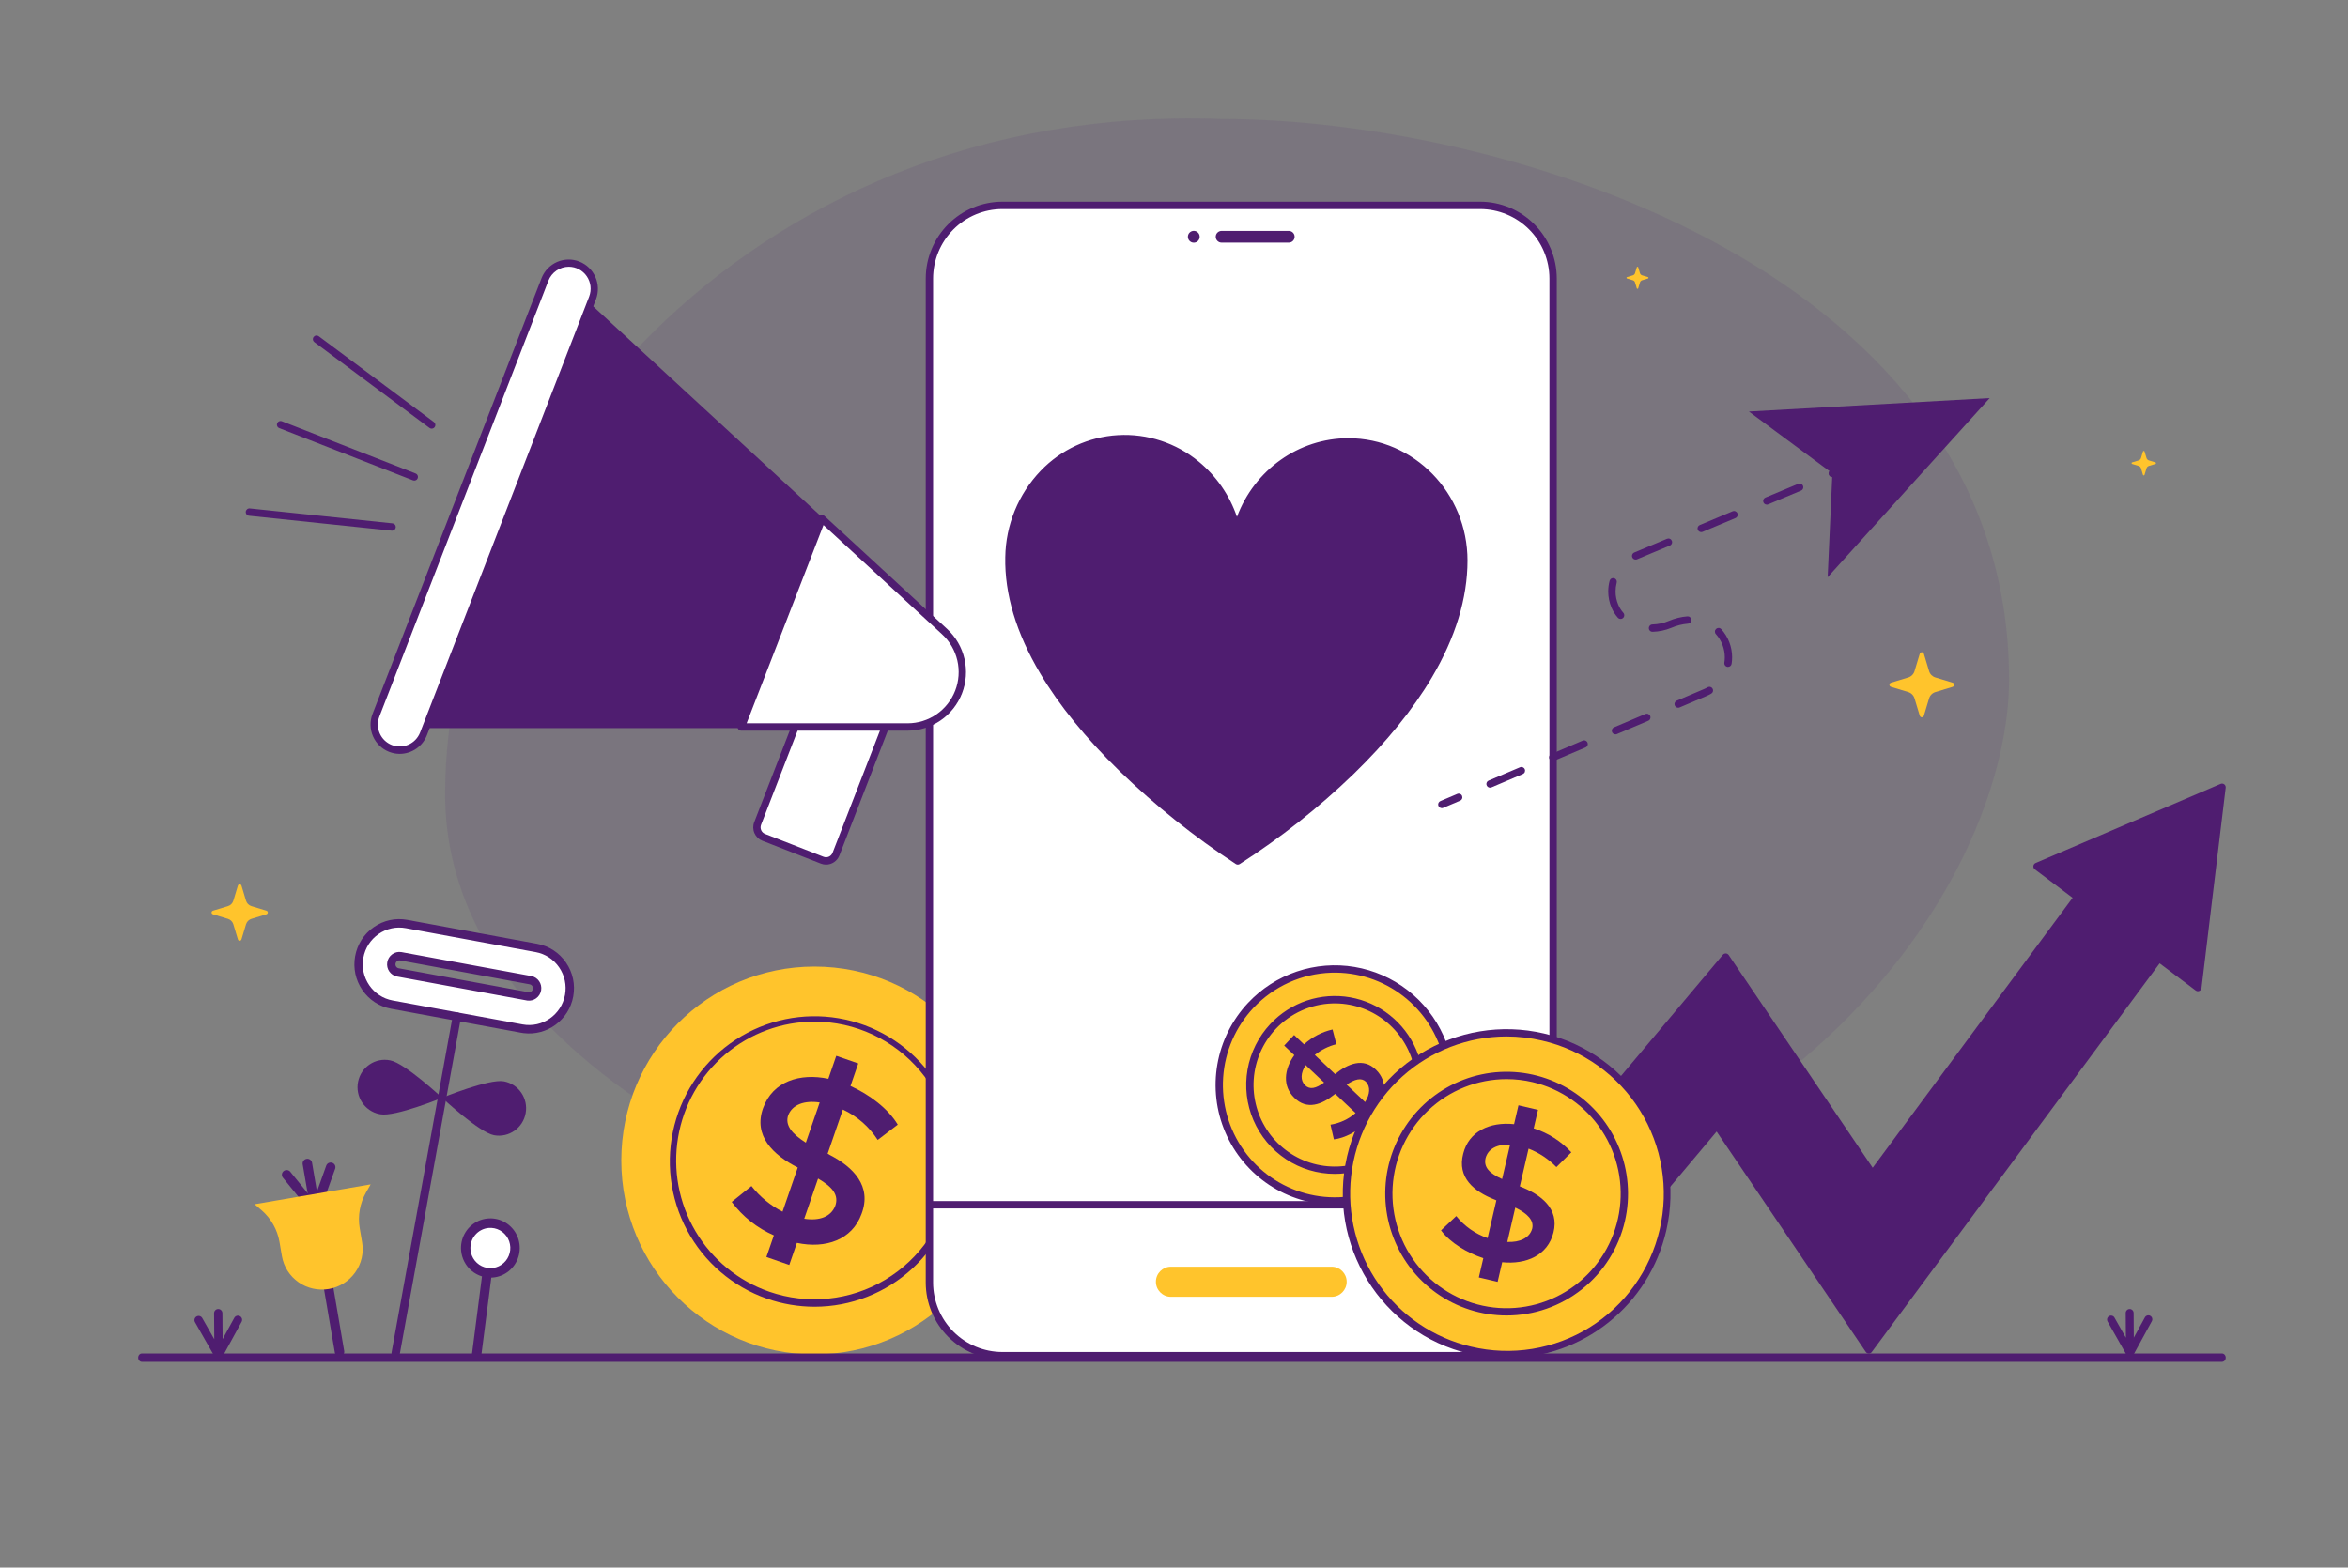 <svg width="575" height="384" viewBox="0 0 575 384" fill="none" xmlns="http://www.w3.org/2000/svg">
<rect x="0" y="0" width="575" height="384" fill="#808080" stroke="none"/>
<path opacity="0.1" d="M492 166.509C492 211.009 445.5 299.509 299 312.509C228.435 312.509 109 270.653 109 194.509C109 118.365 180.68 24.921 299 29.138C369.565 29.138 492 66.9 492 166.509Z" fill="#4F1D70"/>
<g clip-path="url(#clip0_4292_17597)">
<path d="M199.453 331.775C225.579 331.775 246.758 310.508 246.758 284.273C246.758 258.038 225.579 236.771 199.453 236.771C173.327 236.771 152.148 258.038 152.148 284.273C152.148 310.508 173.327 331.775 199.453 331.775Z" fill="#FFC42C"/>
<path d="M187.682 307.919L189.509 302.619C185.419 300.834 181.861 298.011 179.186 294.428L184.025 290.538C186.082 293.155 188.676 295.296 191.631 296.816L195.36 285.999C189.303 282.925 184.419 278.198 186.876 271.422C189.258 264.861 195.878 262.802 202.855 264.258L204.793 258.634L210.179 260.506L208.277 266.022C212.868 268.102 217.479 271.522 219.85 275.495L214.94 279.239C212.851 276.001 209.894 273.419 206.41 271.793L202.681 282.609L203.182 282.905C208.915 285.867 213.584 290.518 210.983 297.366C208.675 303.71 202.232 305.954 195.148 304.459L193.283 309.867L187.682 307.919ZM200.339 288.7L196.946 298.542C200.725 299.129 203.513 298.039 204.553 295.372C205.448 292.777 203.956 290.805 200.339 288.7ZM197.34 279.905L200.734 270.062C197.063 269.512 194.059 270.527 193.019 273.194C192.199 275.574 193.869 277.729 197.34 279.905Z" fill="#4F1D70"/>
<path d="M199.482 320.104C195.5 320.1 191.547 319.428 187.786 318.114C179.401 315.174 172.42 309.178 168.228 301.314C164.036 293.45 162.939 284.292 165.152 275.654C167.366 267.016 172.73 259.527 180.181 254.672C187.633 249.817 196.628 247.95 205.386 249.439C214.144 250.929 222.025 255.667 227.469 262.715C232.912 269.764 235.521 278.608 234.779 287.496C234.036 296.385 229.996 304.669 223.459 310.708C216.922 316.747 208.365 320.1 199.482 320.104ZM199.482 250.261C191.471 250.254 183.716 253.099 177.596 258.29C171.476 263.482 167.387 270.684 166.055 278.617C164.723 286.549 166.234 294.7 170.32 301.62C174.406 308.539 180.802 313.781 188.373 316.413C193.024 318.028 197.969 318.606 202.865 318.107C207.761 317.608 212.49 316.044 216.723 313.523C220.955 311.002 224.59 307.585 227.374 303.51C230.158 299.435 232.024 294.799 232.842 289.926C233.661 285.054 233.412 280.06 232.113 275.294C230.814 270.527 228.496 266.102 225.321 262.327C222.146 258.551 218.189 255.516 213.727 253.432C209.265 251.348 204.404 250.266 199.483 250.26L199.482 250.261Z" fill="#4F1D70"/>
</g>
<g clip-path="url(#clip1_4292_17597)">
<path d="M544.154 192.851L498.849 212.235L508.813 219.742L458.563 287.611L422.599 234.457L354.583 315.418L373.588 331.488L420.461 275.695L457.652 330.66L528.689 234.715L538.235 241.906L544.154 192.851Z" fill="#4F1D70"/>
<path d="M373.588 332.39C373.376 332.39 373.171 332.315 373.009 332.178L354.004 316.107C353.822 315.953 353.708 315.733 353.688 315.495C353.668 315.257 353.743 315.02 353.896 314.837L421.912 233.876C422.002 233.77 422.114 233.686 422.242 233.63C422.369 233.575 422.507 233.55 422.646 233.557C422.784 233.565 422.919 233.604 423.04 233.672C423.161 233.741 423.265 233.836 423.342 233.951L458.597 286.055L507.559 219.925L498.309 212.957C498.183 212.862 498.084 212.735 498.022 212.589C497.96 212.444 497.937 212.284 497.956 212.127C497.975 211.97 498.035 211.821 498.13 211.694C498.225 211.568 498.351 211.468 498.496 211.406L543.801 192.021C543.946 191.959 544.105 191.937 544.262 191.956C544.418 191.975 544.567 192.035 544.693 192.13C544.819 192.225 544.918 192.351 544.98 192.497C545.042 192.642 545.064 192.802 545.045 192.959L539.127 242.014C539.108 242.171 539.048 242.321 538.953 242.447C538.859 242.574 538.732 242.673 538.587 242.735C538.442 242.797 538.283 242.82 538.127 242.801C537.97 242.782 537.821 242.722 537.695 242.627L528.872 235.98L458.373 331.199C458.29 331.316 458.178 331.412 458.049 331.475C457.92 331.539 457.776 331.569 457.633 331.562C457.489 331.559 457.349 331.522 457.223 331.453C457.096 331.384 456.989 331.286 456.908 331.167L420.384 277.185L374.275 332.07C374.191 332.17 374.085 332.251 373.967 332.306C373.848 332.361 373.719 332.39 373.588 332.39ZM355.849 315.31L373.48 330.218L419.775 275.114C419.865 275.008 419.978 274.924 420.105 274.869C420.232 274.814 420.37 274.788 420.509 274.795C420.647 274.802 420.782 274.842 420.903 274.91C421.024 274.978 421.127 275.074 421.205 275.189L457.686 329.104L527.968 234.177C528.039 234.082 528.127 234.002 528.229 233.941C528.331 233.88 528.443 233.84 528.56 233.823C528.678 233.806 528.797 233.812 528.912 233.842C529.026 233.871 529.134 233.923 529.229 233.994L537.531 240.248L543.075 194.293L500.632 212.452L509.353 219.021C509.543 219.164 509.668 219.377 509.702 219.613C509.736 219.849 509.676 220.089 509.534 220.28L459.286 288.147C459.202 288.264 459.09 288.359 458.961 288.423C458.832 288.486 458.689 288.516 458.545 288.51C458.402 288.507 458.261 288.47 458.135 288.401C458.009 288.332 457.901 288.234 457.821 288.115L422.522 235.948L355.849 315.31Z" fill="#4F1D70"/>
</g>
<g clip-path="url(#clip2_4292_17597)">
<path d="M362.471 50.306H245.472C235.605 50.306 227.606 58.325 227.606 68.217V314.177C227.606 324.07 235.605 332.089 245.472 332.089H362.471C372.338 332.089 380.337 324.07 380.337 314.177V68.217C380.337 58.325 372.338 50.306 362.471 50.306Z" fill="white"/>
<path d="M362.471 332.991H245.472C240.497 332.985 235.727 331.001 232.208 327.474C228.69 323.947 226.711 319.165 226.706 314.177V68.217C226.711 63.229 228.69 58.447 232.208 54.92C235.727 51.393 240.497 49.409 245.472 49.403H362.471C367.446 49.409 372.216 51.393 375.734 54.92C379.253 58.447 381.232 63.229 381.237 68.217V314.177C381.232 319.165 379.253 323.947 375.734 327.474C372.216 331.001 367.446 332.985 362.471 332.991ZM245.472 51.208C240.974 51.213 236.661 53.006 233.48 56.195C230.3 59.384 228.511 63.708 228.505 68.217V314.177C228.511 318.687 230.3 323.01 233.48 326.199C236.661 329.388 240.974 331.181 245.472 331.187H362.471C366.969 331.181 371.282 329.388 374.462 326.199C377.643 323.01 379.432 318.687 379.437 314.177V68.217C379.432 63.708 377.643 59.384 374.462 56.195C371.282 53.006 366.969 51.213 362.471 51.208H245.472Z" fill="#4F1D70"/>
<path d="M379.656 296.022H228.287C228.048 296.022 227.819 295.927 227.651 295.758C227.482 295.589 227.387 295.359 227.387 295.12C227.387 294.881 227.482 294.651 227.651 294.482C227.819 294.313 228.048 294.218 228.287 294.218H379.656C379.894 294.218 380.123 294.313 380.292 294.482C380.461 294.651 380.556 294.881 380.556 295.12C380.556 295.359 380.461 295.589 380.292 295.758C380.123 295.927 379.894 296.022 379.656 296.022Z" fill="#4F1D70"/>
<path d="M326.11 310.295H286.744C284.714 310.295 283.068 311.945 283.068 313.98V313.98C283.068 316.015 284.714 317.665 286.744 317.665H326.11C328.14 317.665 329.785 316.015 329.785 313.98V313.98C329.785 311.945 328.14 310.295 326.11 310.295Z" fill="#FFC42C"/>
<path d="M315.609 56.56H299.154C298.363 56.56 297.721 57.204 297.721 57.997C297.721 58.79 298.363 59.433 299.154 59.433H315.609C316.401 59.433 317.042 58.79 317.042 57.997C317.042 57.204 316.401 56.56 315.609 56.56Z" fill="#4F1D70"/>
<path d="M292.346 59.446C293.144 59.446 293.79 58.797 293.79 57.997C293.79 57.197 293.144 56.549 292.346 56.549C291.548 56.549 290.901 57.197 290.901 57.997C290.901 58.797 291.548 59.446 292.346 59.446Z" fill="#4F1D70"/>
</g>
<g clip-path="url(#clip3_4292_17597)">
<path d="M232.03 154.999L139.983 70.18L98.042 178.358H222.974C235.187 178.358 241.027 163.29 232.03 154.999Z" fill="#4F1D70"/>
<path d="M222.872 155.247L208.53 149.638C207.19 149.114 205.681 149.78 205.16 151.125L185.515 201.771C184.993 203.117 185.656 204.632 186.996 205.156L201.337 210.765C202.677 211.289 204.186 210.623 204.708 209.278L224.352 158.631C224.874 157.286 224.211 155.771 222.872 155.247Z" fill="white"/>
<path d="M202.295 211.798C201.861 211.798 201.432 211.717 201.029 211.558L186.69 205.953C185.825 205.614 185.13 204.945 184.757 204.092C184.383 203.239 184.362 202.272 184.698 201.404L204.33 150.764C204.669 149.897 205.336 149.199 206.185 148.824C207.034 148.449 207.997 148.427 208.862 148.763L223.202 154.369C224.067 154.708 224.762 155.378 225.135 156.231C225.509 157.085 225.53 158.052 225.194 158.921L205.56 209.559C205.303 210.219 204.854 210.785 204.272 211.185C203.689 211.585 203 211.798 202.295 211.798ZM207.597 150.327C207.359 150.328 207.124 150.378 206.907 150.474C206.701 150.564 206.516 150.693 206.361 150.855C206.205 151.017 206.084 151.208 206.003 151.418L186.37 202.057C186.208 202.48 186.219 202.951 186.401 203.366C186.582 203.781 186.92 204.107 187.34 204.274L201.679 209.879C202.1 210.044 202.569 210.034 202.983 209.851C203.397 209.668 203.722 209.328 203.886 208.905L223.519 158.266C223.682 157.842 223.672 157.371 223.49 156.956C223.308 156.54 222.97 156.214 222.548 156.049L208.209 150.443C208.014 150.367 207.806 150.327 207.597 150.327Z" fill="#4F1D70"/>
<path d="M231.327 154.724L201.305 127.061L181.525 178.082H222.271C234.482 178.082 240.323 163.015 231.327 154.724Z" fill="white"/>
<path d="M222.271 178.983H181.525C181.379 178.984 181.235 178.948 181.105 178.88C180.976 178.811 180.865 178.713 180.783 178.591C180.7 178.47 180.648 178.331 180.632 178.185C180.615 178.04 180.634 177.892 180.687 177.755L200.468 126.734C200.521 126.598 200.606 126.476 200.716 126.38C200.827 126.284 200.959 126.217 201.101 126.184C201.243 126.15 201.391 126.152 201.532 126.19C201.674 126.227 201.804 126.298 201.911 126.397L231.932 154.061C234.053 156.015 235.537 158.567 236.189 161.383C236.841 164.199 236.631 167.146 235.587 169.84C234.542 172.534 232.712 174.848 230.335 176.479C227.959 178.111 225.147 178.984 222.268 178.983H222.271ZM182.839 177.181H222.271C224.788 177.181 227.246 176.418 229.324 174.991C231.402 173.564 233.002 171.541 233.915 169.185C234.828 166.83 235.012 164.253 234.441 161.791C233.871 159.329 232.574 157.098 230.719 155.389L201.666 128.616L182.839 177.181Z" fill="#4F1D70"/>
<path d="M141.564 64.873L141.541 64.864C138.332 63.609 134.717 65.204 133.467 68.427L92.062 175.225C90.813 178.448 92.402 182.077 95.611 183.332L95.634 183.341C98.844 184.596 102.458 183 103.708 179.777L145.113 72.98C146.363 69.757 144.774 66.127 141.564 64.873Z" fill="white"/>
<path d="M97.884 184.669C97.003 184.668 96.129 184.503 95.308 184.18L95.289 184.173C93.528 183.48 92.112 182.116 91.351 180.378C90.589 178.639 90.544 176.669 91.226 174.898L132.632 68.099C133.33 66.34 134.692 64.929 136.421 64.174C138.151 63.418 140.107 63.38 141.864 64.067C143.622 64.754 145.037 66.111 145.802 67.842C146.568 69.572 146.621 71.537 145.95 73.306L104.543 180.105C104.017 181.449 103.1 182.602 101.912 183.416C100.725 184.231 99.321 184.668 97.883 184.671L97.884 184.669ZM139.286 65.34C138.21 65.343 137.16 65.669 136.272 66.278C135.384 66.887 134.698 67.749 134.303 68.754L92.899 175.551C92.39 176.877 92.424 178.35 92.994 179.65C93.563 180.95 94.621 181.971 95.937 182.491L95.96 182.5C97.279 183.011 98.747 182.976 100.042 182.405C101.336 181.833 102.353 180.771 102.871 179.449L144.278 72.651C144.59 71.837 144.7 70.958 144.599 70.092C144.498 69.225 144.188 68.396 143.697 67.677C143.206 66.957 142.547 66.368 141.779 65.961C141.01 65.554 140.155 65.341 139.286 65.34Z" fill="#4F1D70"/>
</g>
<g clip-path="url(#clip4_4292_17597)">
<path d="M101.45 117.729C101.339 117.729 101.229 117.709 101.125 117.669L68.398 104.876C68.287 104.834 68.185 104.77 68.098 104.689C68.012 104.607 67.942 104.509 67.894 104.4C67.845 104.291 67.819 104.173 67.816 104.054C67.813 103.934 67.833 103.816 67.876 103.705C67.92 103.593 67.984 103.492 68.067 103.406C68.149 103.32 68.248 103.251 68.357 103.204C68.466 103.157 68.584 103.131 68.703 103.13C68.822 103.129 68.94 103.151 69.05 103.195L101.777 115.986C101.973 116.062 102.136 116.204 102.239 116.388C102.341 116.572 102.376 116.787 102.337 116.994C102.298 117.201 102.188 117.388 102.027 117.523C101.865 117.657 101.661 117.73 101.451 117.729L101.45 117.729Z" fill="#4F1D70"/>
<path d="M105.716 105.004C105.523 105.004 105.336 104.941 105.181 104.826L76.983 83.81C76.792 83.667 76.665 83.454 76.63 83.218C76.595 82.981 76.655 82.74 76.797 82.548C76.939 82.356 77.151 82.228 77.387 82.193C77.622 82.158 77.862 82.219 78.054 82.361L106.252 103.378C106.404 103.491 106.516 103.649 106.573 103.83C106.63 104.011 106.629 104.205 106.569 104.385C106.51 104.565 106.395 104.722 106.242 104.833C106.089 104.944 105.905 105.004 105.716 105.004Z" fill="#4F1D70"/>
<path d="M96.025 130C95.993 130 95.962 129.998 95.93 129.995L61 126.339C60.882 126.328 60.767 126.294 60.661 126.238C60.556 126.182 60.463 126.106 60.388 126.013C60.312 125.921 60.255 125.815 60.221 125.7C60.187 125.586 60.176 125.466 60.188 125.347C60.2 125.228 60.236 125.113 60.293 125.008C60.35 124.904 60.428 124.811 60.52 124.737C60.613 124.662 60.72 124.607 60.835 124.574C60.949 124.541 61.069 124.531 61.187 124.545L96.117 128.201C96.345 128.226 96.555 128.337 96.704 128.512C96.854 128.688 96.93 128.914 96.918 129.144C96.907 129.374 96.807 129.591 96.641 129.75C96.475 129.909 96.254 129.999 96.025 130Z" fill="#4F1D70"/>
</g>
<g clip-path="url(#clip5_4292_17597)">
<path d="M358.478 137.304C358.478 121.255 345.813 108.244 330.189 108.244C317.123 108.244 306.127 117.345 302.877 129.712C299.9 116.938 288.714 107.442 275.366 107.442C259.743 107.442 247.414 120.457 247.077 136.502C246.261 175.273 303.119 210.898 303.119 210.898C303.119 210.898 358.478 177.059 358.478 137.304Z" fill="#4F1D70"/>
<path d="M303.119 211.797C302.951 211.797 302.786 211.75 302.644 211.66C292.46 204.982 282.926 197.356 274.168 188.883C265.918 180.844 259.374 172.788 254.72 164.942C248.864 155.072 245.992 145.497 246.181 136.482C246.296 128.584 249.393 121.024 254.845 115.328C259.833 110.125 266.593 107.003 273.775 106.588C280.957 106.173 288.03 108.495 293.579 113.09C297.881 116.64 301.114 121.321 302.919 126.609C307.188 115.13 318.014 107.344 330.189 107.344C346.282 107.344 359.375 120.783 359.375 137.304C359.375 146.536 356.423 156.202 350.599 166.034C345.967 173.856 339.515 181.804 331.422 189.656C322.884 197.89 313.56 205.262 303.585 211.666C303.445 211.751 303.283 211.797 303.119 211.797ZM275.366 108.341C271.772 108.339 268.215 109.068 264.909 110.484C261.603 111.9 258.618 113.974 256.133 116.58C250.996 121.95 248.08 129.076 247.974 136.52C247.792 145.189 250.577 154.436 256.253 164.007C260.823 171.716 267.263 179.643 275.395 187.57C283.939 195.827 293.222 203.279 303.125 209.833C312.813 203.551 321.88 196.353 330.201 188.337C338.173 180.598 344.521 172.779 349.068 165.098C354.718 155.553 357.583 146.202 357.583 137.303C357.583 121.775 345.294 109.143 330.19 109.143C317.837 109.143 306.963 117.695 303.745 129.94C303.694 130.134 303.58 130.305 303.42 130.427C303.261 130.548 303.066 130.613 302.866 130.61C302.666 130.607 302.472 130.537 302.316 130.411C302.16 130.286 302.051 130.111 302.005 129.916C300.59 123.859 297.23 118.436 292.444 114.483C287.64 110.498 281.599 108.325 275.366 108.341Z" fill="#4F1D70"/>
</g>
<g clip-path="url(#clip6_4292_17597)">
<path d="M353.085 197.964C352.878 197.964 352.677 197.893 352.516 197.761C352.356 197.63 352.245 197.446 352.204 197.243C352.163 197.039 352.193 196.827 352.29 196.643C352.387 196.459 352.544 196.315 352.735 196.234L356.867 194.478C356.976 194.431 357.092 194.407 357.21 194.406C357.328 194.405 357.445 194.428 357.554 194.472C357.664 194.517 357.763 194.582 357.847 194.665C357.931 194.748 357.998 194.847 358.044 194.956C358.09 195.065 358.114 195.182 358.115 195.3C358.116 195.418 358.094 195.535 358.05 195.645C358.005 195.755 357.94 195.854 357.857 195.939C357.775 196.023 357.676 196.09 357.567 196.136L353.435 197.892C353.324 197.939 353.205 197.964 353.085 197.964Z" fill="#4F1D70"/>
<path d="M364.896 192.946C364.689 192.946 364.488 192.875 364.327 192.743C364.167 192.612 364.056 192.428 364.015 192.225C363.974 192.021 364.004 191.809 364.101 191.625C364.198 191.441 364.355 191.297 364.546 191.216L372.224 187.953C372.443 187.86 372.69 187.858 372.911 187.947C373.131 188.037 373.307 188.211 373.4 188.431C373.493 188.651 373.495 188.899 373.406 189.12C373.316 189.342 373.143 189.518 372.924 189.611L365.246 192.874C365.135 192.921 365.016 192.946 364.896 192.946ZM380.253 186.42C380.046 186.421 379.845 186.349 379.684 186.218C379.523 186.086 379.413 185.903 379.372 185.699C379.331 185.495 379.361 185.283 379.458 185.1C379.554 184.916 379.711 184.771 379.902 184.69L387.58 181.427C387.8 181.334 388.047 181.332 388.267 181.422C388.488 181.512 388.664 181.685 388.757 181.905C388.85 182.125 388.852 182.373 388.762 182.595C388.673 182.816 388.5 182.993 388.28 183.086L380.603 186.349C380.492 186.396 380.373 186.42 380.253 186.42ZM395.609 179.894C395.402 179.895 395.201 179.823 395.04 179.691C394.88 179.56 394.77 179.377 394.729 179.173C394.687 178.97 394.718 178.758 394.814 178.574C394.911 178.39 395.068 178.246 395.259 178.165L402.936 174.903C403.044 174.857 403.161 174.833 403.279 174.832C403.397 174.831 403.514 174.853 403.623 174.898C403.732 174.942 403.832 175.008 403.916 175.09C404 175.173 404.066 175.272 404.112 175.381C404.158 175.49 404.183 175.607 404.183 175.725C404.184 175.843 404.162 175.961 404.118 176.07C404.074 176.18 404.008 176.28 403.926 176.364C403.843 176.448 403.744 176.515 403.636 176.561L395.958 179.823C395.847 179.87 395.728 179.894 395.608 179.894H395.609ZM410.965 173.369C410.758 173.369 410.557 173.297 410.396 173.166C410.236 173.034 410.126 172.851 410.084 172.647C410.043 172.444 410.073 172.232 410.17 172.048C410.267 171.864 410.424 171.72 410.614 171.639L417.195 168.842C417.528 168.703 417.851 168.543 418.164 168.362C418.37 168.243 418.615 168.21 418.845 168.272C419.075 168.334 419.271 168.485 419.39 168.692C419.509 168.899 419.542 169.145 419.48 169.376C419.418 169.607 419.267 169.804 419.061 169.923C418.684 170.141 418.293 170.335 417.891 170.504L411.314 173.299C411.204 173.345 411.084 173.369 410.964 173.369H410.965ZM423.167 163.364C423.119 163.364 423.072 163.36 423.025 163.352C422.79 163.315 422.579 163.186 422.44 162.992C422.3 162.799 422.242 162.558 422.279 162.322C422.348 161.885 422.382 161.444 422.383 161.002C422.377 158.903 421.597 156.88 420.194 155.323C420.035 155.147 419.953 154.915 419.964 154.678C419.975 154.441 420.08 154.218 420.254 154.057C420.428 153.897 420.659 153.812 420.895 153.821C421.132 153.83 421.355 153.933 421.517 154.106C423.224 155.995 424.173 158.452 424.178 161.002C424.178 161.539 424.136 162.075 424.052 162.605C424.018 162.816 423.911 163.009 423.748 163.148C423.586 163.287 423.38 163.363 423.166 163.364H423.167Z" fill="#4F1D70"/>
<path d="M404.691 154.767C404.453 154.77 404.223 154.678 404.053 154.512C403.882 154.345 403.785 154.117 403.782 153.878C403.779 153.639 403.87 153.409 404.037 153.238C404.203 153.067 404.43 152.969 404.668 152.966C406.057 152.927 407.427 152.63 408.707 152.089L408.734 152.078C410.168 151.475 411.687 151.104 413.236 150.98C413.473 150.965 413.706 151.045 413.884 151.201C414.063 151.358 414.172 151.579 414.189 151.816C414.205 152.053 414.128 152.287 413.973 152.467C413.818 152.647 413.599 152.758 413.363 152.777C411.965 152.892 410.595 153.234 409.307 153.79L409.274 153.803C407.824 154.398 406.279 154.724 404.713 154.767H404.691Z" fill="#4F1D70"/>
<path d="M396.866 151.613C396.739 151.613 396.613 151.586 396.497 151.534C396.381 151.482 396.278 151.405 396.194 151.31C395.538 150.569 395.01 149.725 394.629 148.812C394.108 147.567 393.841 146.23 393.841 144.88C393.842 144.009 393.953 143.142 394.17 142.298C394.199 142.183 394.25 142.074 394.32 141.978C394.391 141.882 394.48 141.801 394.582 141.74C394.684 141.679 394.797 141.639 394.914 141.622C395.032 141.605 395.152 141.611 395.267 141.641C395.382 141.671 395.49 141.723 395.584 141.795C395.679 141.867 395.759 141.957 395.818 142.06C395.878 142.163 395.917 142.277 395.932 142.395C395.948 142.514 395.94 142.634 395.909 142.749C395.729 143.445 395.638 144.161 395.637 144.88C395.636 145.992 395.857 147.093 396.286 148.119C396.591 148.849 397.014 149.524 397.538 150.116C397.653 150.245 397.728 150.406 397.754 150.577C397.78 150.749 397.756 150.924 397.685 151.083C397.614 151.241 397.499 151.375 397.354 151.469C397.209 151.564 397.039 151.614 396.866 151.614L396.866 151.613ZM400.551 137.077C400.344 137.077 400.142 137.005 399.981 136.873C399.821 136.741 399.71 136.558 399.669 136.353C399.629 136.149 399.66 135.937 399.757 135.753C399.855 135.569 400.013 135.425 400.205 135.345L408.235 131.979C408.344 131.934 408.461 131.91 408.579 131.91C408.697 131.909 408.813 131.932 408.922 131.977C409.031 132.022 409.131 132.088 409.214 132.172C409.298 132.255 409.364 132.354 409.41 132.463C409.455 132.572 409.479 132.689 409.479 132.808C409.479 132.926 409.457 133.043 409.412 133.153C409.367 133.262 409.301 133.361 409.218 133.445C409.135 133.529 409.036 133.596 408.927 133.641L400.898 137.007C400.788 137.053 400.67 137.077 400.551 137.077ZM416.612 130.346C416.404 130.346 416.203 130.274 416.042 130.142C415.882 130.01 415.772 129.826 415.731 129.622C415.69 129.418 415.721 129.206 415.819 129.022C415.916 128.838 416.074 128.694 416.266 128.614L424.296 125.249C424.405 125.203 424.521 125.179 424.639 125.179C424.757 125.179 424.874 125.202 424.983 125.247C425.092 125.292 425.191 125.358 425.275 125.441C425.358 125.524 425.425 125.624 425.47 125.733C425.516 125.842 425.539 125.959 425.539 126.077C425.54 126.195 425.517 126.312 425.472 126.422C425.427 126.531 425.361 126.631 425.278 126.715C425.195 126.798 425.096 126.865 424.988 126.911L416.958 130.276C416.848 130.322 416.731 130.346 416.612 130.346ZM432.674 123.615C432.466 123.615 432.265 123.543 432.104 123.411C431.944 123.279 431.834 123.096 431.793 122.891C431.752 122.687 431.783 122.475 431.88 122.291C431.978 122.108 432.136 121.963 432.327 121.883L440.358 118.518C440.577 118.426 440.825 118.425 441.045 118.516C441.265 118.607 441.44 118.781 441.532 119.002C441.624 119.222 441.624 119.47 441.534 119.691C441.444 119.912 441.269 120.088 441.05 120.18L433.018 123.545C432.909 123.591 432.792 123.614 432.674 123.615Z" fill="#4F1D70"/>
<path d="M448.741 116.881C448.533 116.882 448.332 116.81 448.171 116.678C448.01 116.546 447.9 116.362 447.859 116.158C447.818 115.954 447.849 115.742 447.947 115.558C448.045 115.374 448.203 115.23 448.395 115.15L452.536 113.414C452.756 113.322 453.003 113.322 453.223 113.412C453.443 113.503 453.618 113.678 453.71 113.898C453.802 114.119 453.802 114.367 453.712 114.588C453.622 114.808 453.447 114.984 453.228 115.076L449.086 116.812C448.977 116.858 448.859 116.881 448.741 116.881Z" fill="#4F1D70"/>
<path d="M487.252 97.52L428.288 100.812L448.731 115.941L447.571 141.399L487.252 97.52Z" fill="#4F1D70"/>
<path d="M476.064 102.871L448.731 115.941L476.064 102.871Z" fill="white"/>
<path d="M448.732 116.841C448.528 116.841 448.33 116.772 448.171 116.644C448.012 116.517 447.9 116.339 447.855 116.139C447.81 115.94 447.834 115.731 447.923 115.547C448.012 115.363 448.161 115.215 448.345 115.127L475.677 102.057C475.892 101.955 476.138 101.943 476.362 102.023C476.586 102.103 476.77 102.268 476.872 102.484C476.974 102.699 476.987 102.946 476.908 103.171C476.829 103.396 476.664 103.58 476.45 103.683L449.118 116.753C448.997 116.811 448.865 116.841 448.732 116.841Z" fill="#4F1D70"/>
</g>
<g clip-path="url(#clip7_4292_17597)">
<path d="M59.133 216.937L60.246 220.632C60.44 221.274 60.941 221.777 61.581 221.971L65.263 223.09C65.503 223.163 65.639 223.417 65.566 223.658C65.522 223.804 65.409 223.918 65.263 223.962L61.581 225.081C60.941 225.275 60.44 225.778 60.246 226.42L59.133 230.115C59.063 230.357 58.81 230.495 58.57 230.424C58.421 230.38 58.306 230.264 58.262 230.115L57.147 226.42C56.955 225.777 56.454 225.275 55.814 225.081L52.132 223.962C51.892 223.889 51.757 223.635 51.829 223.394C51.873 223.248 51.987 223.134 52.132 223.09L55.814 221.971C56.454 221.777 56.955 221.275 57.147 220.632L58.262 216.937C58.333 216.695 58.585 216.557 58.826 216.628C58.974 216.672 59.09 216.788 59.133 216.937Z" fill="#FFC42C"/>
</g>
<g clip-path="url(#clip8_4292_17597)">
<path d="M401.173 65.47L401.608 66.916C401.684 67.167 401.88 67.364 402.131 67.44L403.571 67.878C403.665 67.906 403.719 68.006 403.69 68.1C403.673 68.157 403.628 68.202 403.571 68.219L402.131 68.657C401.88 68.733 401.684 68.929 401.608 69.181L401.173 70.627C401.145 70.721 401.047 70.775 400.952 70.748C400.894 70.731 400.849 70.685 400.832 70.627L400.396 69.181C400.32 68.929 400.124 68.733 399.874 68.657L398.433 68.219C398.339 68.191 398.286 68.091 398.315 67.997C398.332 67.94 398.376 67.895 398.433 67.878L399.874 67.44C400.124 67.364 400.32 67.167 400.396 66.916L400.832 65.47C400.86 65.375 400.958 65.321 401.053 65.349C401.111 65.366 401.156 65.412 401.173 65.47Z" fill="#FFC42C"/>
</g>
<g clip-path="url(#clip9_4292_17597)">
<path d="M525.176 110.595L525.66 112.201C525.744 112.48 525.962 112.699 526.241 112.783L527.841 113.27C527.946 113.301 528.005 113.412 527.973 113.517C527.954 113.58 527.905 113.63 527.841 113.649L526.241 114.136C525.962 114.22 525.744 114.438 525.66 114.718L525.176 116.324C525.145 116.429 525.036 116.489 524.931 116.459C524.867 116.44 524.816 116.389 524.797 116.324L524.313 114.718C524.229 114.438 524.011 114.22 523.733 114.136L522.132 113.649C522.028 113.617 521.969 113.507 522 113.402C522.02 113.339 522.069 113.289 522.132 113.27L523.733 112.783C524.011 112.699 524.229 112.481 524.313 112.201L524.797 110.595C524.828 110.49 524.938 110.429 525.042 110.46C525.107 110.479 525.157 110.53 525.176 110.595Z" fill="#FFC42C"/>
</g>
<g clip-path="url(#clip10_4292_17597)">
<path d="M471.133 160.149L472.415 164.407C472.639 165.147 473.216 165.725 473.954 165.949L478.196 167.238C478.472 167.322 478.629 167.615 478.545 167.893C478.495 168.061 478.364 168.193 478.196 168.243L473.954 169.533C473.216 169.756 472.639 170.335 472.415 171.075L471.133 175.333C471.052 175.611 470.761 175.77 470.484 175.689C470.313 175.638 470.18 175.504 470.129 175.333L468.845 171.075C468.623 170.335 468.046 169.756 467.309 169.533L463.067 168.243C462.79 168.159 462.634 167.866 462.718 167.589C462.768 167.421 462.899 167.289 463.067 167.238L467.309 165.949C468.046 165.726 468.623 165.147 468.845 164.407L470.129 160.149C470.211 159.871 470.502 159.711 470.779 159.793C470.95 159.843 471.083 159.977 471.133 160.149Z" fill="#FFC42C"/>
</g>
<g clip-path="url(#clip11_4292_17597)">
<path d="M83.261 332.286C82.968 332.316 82.675 332.235 82.442 332.059C82.208 331.883 82.05 331.625 82.001 331.337L77.48 304.857C77.428 304.556 77.499 304.247 77.677 303.997C77.855 303.748 78.126 303.578 78.429 303.526C78.732 303.474 79.043 303.544 79.294 303.72C79.545 303.896 79.715 304.164 79.766 304.465L84.287 330.945C84.339 331.246 84.267 331.555 84.089 331.804C83.911 332.054 83.641 332.223 83.338 332.275C83.311 332.279 83.286 332.284 83.261 332.286Z" fill="#4F1D70"/>
<path d="M77.339 297.577C77.146 297.597 76.952 297.569 76.773 297.495C76.595 297.422 76.438 297.305 76.317 297.156L69.284 288.492C69.092 288.255 69.002 287.951 69.035 287.647C69.069 287.343 69.222 287.065 69.462 286.873C69.701 286.68 70.008 286.59 70.313 286.623C70.619 286.655 70.899 286.806 71.092 287.043L78.125 295.707C78.256 295.868 78.341 296.061 78.37 296.266C78.399 296.471 78.372 296.68 78.292 296.872C78.212 297.063 78.081 297.23 77.913 297.354C77.746 297.478 77.547 297.555 77.34 297.577L77.339 297.577Z" fill="#4F1D70"/>
<path d="M77.338 297.577C77.045 297.607 76.752 297.526 76.518 297.35C76.284 297.174 76.126 296.915 76.077 296.628L74.125 285.202C74.1 285.053 74.104 284.9 74.138 284.753C74.172 284.605 74.235 284.466 74.323 284.342C74.501 284.092 74.771 283.923 75.074 283.871C75.377 283.819 75.689 283.889 75.939 284.065C76.19 284.241 76.36 284.509 76.412 284.81L77.62 291.88L79.889 285.537C79.94 285.395 80.019 285.263 80.121 285.151C80.223 285.038 80.347 284.947 80.484 284.882C80.622 284.816 80.771 284.779 80.923 284.771C81.075 284.763 81.227 284.784 81.371 284.835C81.514 284.885 81.646 284.963 81.759 285.064C81.872 285.165 81.964 285.288 82.029 285.424C82.094 285.56 82.132 285.708 82.139 285.859C82.147 286.01 82.125 286.162 82.074 286.304L78.313 296.814C78.239 297.02 78.109 297.2 77.936 297.335C77.763 297.47 77.556 297.554 77.338 297.577Z" fill="#4F1D70"/>
<path d="M69.031 307.685L68.445 304.235C67.928 301.218 66.379 298.473 64.058 296.465L62.352 294.991L90.774 290.125L89.653 292.082C88.127 294.748 87.575 297.854 88.09 300.872L88.677 304.322C88.896 305.601 88.858 306.912 88.567 308.179C88.276 309.445 87.737 310.643 86.98 311.705C86.223 312.766 85.264 313.669 84.156 314.363C83.049 315.057 81.816 315.528 80.527 315.749L80.521 315.749C77.917 316.197 75.244 315.599 73.089 314.088C70.935 312.577 69.475 310.275 69.032 307.69L69.031 307.685Z" fill="#FFC42C"/>
</g>
<g clip-path="url(#clip12_4292_17597)">
<path d="M521.677 332.387C521.503 332.4 521.33 332.366 521.174 332.288C521.018 332.21 520.886 332.091 520.792 331.944C520.698 331.797 520.645 331.627 520.638 331.452C520.632 331.277 520.673 331.104 520.757 330.95L525.266 322.703C525.391 322.48 525.598 322.315 525.843 322.244C526.088 322.173 526.351 322.202 526.575 322.326C526.799 322.449 526.965 322.655 527.038 322.901C527.111 323.147 527.084 323.412 526.964 323.638L522.456 331.884C522.378 332.027 522.267 332.147 522.131 332.235C521.995 332.323 521.839 332.375 521.678 332.387L521.677 332.387Z" fill="#4F1D70"/>
<path d="M520.766 331.898L516.13 323.726C516.003 323.502 515.97 323.236 516.038 322.987C516.106 322.738 516.27 322.526 516.493 322.398C516.716 322.271 516.981 322.237 517.229 322.306C517.476 322.374 517.687 322.539 517.814 322.763L520.611 327.696L520.565 321.64C520.563 321.382 520.663 321.134 520.843 320.95C521.023 320.766 521.269 320.661 521.526 320.659C521.782 320.657 522.03 320.758 522.213 320.939C522.396 321.12 522.499 321.367 522.501 321.625L522.576 331.41C522.577 331.625 522.507 331.834 522.377 332.005C522.247 332.176 522.065 332.3 521.858 332.355C521.651 332.411 521.432 332.397 521.234 332.314C521.037 332.231 520.872 332.085 520.766 331.898Z" fill="#4F1D70"/>
</g>
<g clip-path="url(#clip13_4292_17597)">
<path d="M53.598 332.988C53.415 333.002 53.232 332.966 53.068 332.884C52.904 332.802 52.765 332.677 52.665 332.522C52.566 332.368 52.51 332.189 52.504 332.005C52.497 331.821 52.54 331.639 52.628 331.478L57.381 322.808C57.513 322.573 57.731 322.399 57.99 322.325C58.248 322.251 58.525 322.281 58.761 322.411C58.997 322.54 59.172 322.758 59.249 323.016C59.326 323.274 59.298 323.553 59.171 323.79L54.42 332.46C54.338 332.609 54.22 332.736 54.076 332.828C53.933 332.92 53.769 332.975 53.599 332.988L53.598 332.988Z" fill="#4F1D70"/>
<path d="M52.638 332.475L47.751 323.884C47.617 323.648 47.583 323.368 47.654 323.106C47.726 322.844 47.899 322.622 48.134 322.488C48.37 322.353 48.648 322.318 48.91 322.39C49.171 322.462 49.393 322.635 49.526 322.871L52.475 328.056L52.426 321.691C52.424 321.419 52.529 321.158 52.719 320.965C52.909 320.771 53.168 320.661 53.439 320.659C53.709 320.657 53.97 320.763 54.163 320.953C54.356 321.144 54.465 321.403 54.467 321.675L54.545 331.961C54.547 332.187 54.473 332.407 54.336 332.587C54.199 332.767 54.007 332.897 53.789 332.955C53.571 333.014 53.34 332.999 53.132 332.912C52.923 332.825 52.75 332.671 52.638 332.475Z" fill="#4F1D70"/>
</g>
<g clip-path="url(#clip14_4292_17597)">
<path d="M127.783 251.96L95.98 246.095C90.57 245.097 86.987 239.868 87.978 234.416C88.969 228.963 94.159 225.352 99.569 226.351L131.369 232.215C136.779 233.212 140.363 238.44 139.373 243.893C138.382 249.345 133.194 252.957 127.783 251.96ZM98.135 234.246C97.048 234.067 96.024 234.808 95.845 235.902C95.671 236.969 96.367 237.983 97.419 238.196L129.218 244.061C130.304 244.24 131.329 243.499 131.507 242.405C131.681 241.338 130.985 240.324 129.934 240.111L98.135 234.246Z" fill="white"/>
<path d="M128.214 253.072C128.01 253.046 127.805 253.014 127.599 252.976L127.598 252.976L95.796 247.111C92.909 246.579 90.402 244.946 88.735 242.513C87.068 240.079 86.441 237.138 86.97 234.23C87.498 231.321 89.119 228.794 91.534 227.114C93.949 225.434 96.867 224.801 99.754 225.334L131.553 231.198C134.439 231.73 136.947 233.363 138.614 235.795C140.282 238.228 140.909 241.17 140.381 244.078C139.328 249.875 133.947 253.796 128.214 253.072ZM127.967 250.943C132.818 251.839 137.477 248.59 138.364 243.707C138.793 241.341 138.283 238.949 136.927 236.97C135.571 234.991 133.531 233.663 131.184 233.231L99.384 227.366C97.038 226.932 94.663 227.447 92.699 228.814C90.735 230.18 89.416 232.236 88.987 234.601C88.557 236.967 89.066 239.359 90.422 241.338C91.778 243.317 93.818 244.645 96.165 245.078L127.967 250.943ZM129.168 245.097C129.129 245.092 129.09 245.086 129.051 245.079L97.234 239.212C95.616 238.884 94.569 237.358 94.833 235.734C94.964 234.932 95.397 234.23 96.051 233.756C96.706 233.283 97.5 233.092 98.3 233.226C98.307 233.227 98.313 233.228 98.319 233.229L130.118 239.093C131.736 239.421 132.783 240.947 132.519 242.571C132.388 243.373 131.955 244.075 131.301 244.549C130.678 245 129.925 245.192 129.168 245.097ZM97.931 235.26C97.688 235.229 97.447 235.291 97.248 235.435C97.037 235.587 96.899 235.812 96.857 236.069C96.772 236.59 97.108 237.079 97.621 237.183L129.403 243.044C129.64 243.084 129.895 243.023 130.105 242.871C130.315 242.719 130.454 242.494 130.495 242.237C130.581 241.717 130.245 241.227 129.732 241.123L97.961 235.264C97.951 235.263 97.941 235.261 97.931 235.26Z" fill="#4F1D70"/>
<path d="M120.978 278.083C117.361 277.418 108.266 268.917 108.266 268.917C108.266 268.917 119.76 264.215 123.379 264.884C126.996 265.552 129.391 269.048 128.728 272.693C128.064 276.338 124.595 278.751 120.978 278.083Z" fill="#4F1D70"/>
<path d="M93.155 272.953C96.771 273.618 108.266 268.916 108.266 268.916C108.266 268.916 99.173 260.419 95.553 259.75C91.949 259.008 88.43 261.349 87.692 264.981C86.954 268.613 89.278 272.16 92.882 272.903C92.973 272.921 93.064 272.938 93.155 272.953Z" fill="#4F1D70"/>
<path d="M96.771 332.509C96.751 332.506 96.732 332.503 96.713 332.5C96.156 332.397 95.787 331.858 95.889 331.297L110.872 248.841C110.974 248.28 111.507 247.909 112.065 248.011C112.622 248.113 112.991 248.652 112.889 249.213L97.906 331.669C97.808 332.211 97.306 332.576 96.771 332.509Z" fill="#4F1D70"/>
</g>
<g clip-path="url(#clip15_4292_17597)">
<path d="M116.812 333.151C117.073 333.127 117.317 333.013 117.506 332.83C117.694 332.646 117.815 332.404 117.849 332.142L120.453 311.905C120.472 311.754 120.462 311.6 120.422 311.452C120.383 311.304 120.315 311.166 120.222 311.045C120.13 310.924 120.015 310.822 119.883 310.746C119.752 310.669 119.607 310.62 119.457 310.6C119.153 310.56 118.846 310.644 118.604 310.832C118.361 311.021 118.203 311.299 118.164 311.605L115.561 331.841C115.539 332.014 115.556 332.191 115.61 332.356C115.664 332.522 115.755 332.674 115.875 332.799C115.995 332.925 116.142 333.022 116.304 333.083C116.466 333.144 116.64 333.167 116.812 333.151Z" fill="#4F1D70"/>
<path d="M120.643 311.78C117.322 312.09 114.38 309.624 114.073 306.272C113.765 302.92 116.207 299.952 119.528 299.643C122.849 299.333 125.791 301.799 126.099 305.151C126.407 308.503 123.964 311.471 120.643 311.78Z" fill="white"/>
<path d="M120.75 312.94C122.166 312.808 123.512 312.255 124.617 311.351C125.722 310.447 126.536 309.232 126.957 307.861C127.378 306.49 127.386 305.023 126.981 303.646C126.576 302.27 125.775 301.046 124.681 300.128C123.586 299.211 122.247 298.641 120.832 298.492C119.417 298.342 117.99 298.62 116.732 299.289C115.473 299.958 114.44 300.989 113.762 302.251C113.084 303.513 112.792 304.95 112.924 306.379C113.102 308.295 114.026 310.062 115.493 311.292C116.96 312.522 118.851 313.115 120.75 312.94ZM119.635 300.802C120.597 300.713 121.564 300.913 122.413 301.378C123.263 301.843 123.957 302.551 124.407 303.414C124.858 304.277 125.045 305.255 124.945 306.225C124.844 307.194 124.461 308.112 123.844 308.862C123.227 309.612 122.403 310.16 121.477 310.438C120.551 310.715 119.564 310.709 118.641 310.42C117.718 310.132 116.901 309.573 116.292 308.816C115.683 308.058 115.311 307.136 115.222 306.165C115.104 304.863 115.502 303.568 116.329 302.562C117.157 301.557 118.346 300.924 119.635 300.802Z" fill="#4F1D70"/>
</g>
<g clip-path="url(#clip16_4292_17597)">
<path d="M326.881 294.199C342.512 294.199 355.183 281.475 355.183 265.779C355.183 250.083 342.512 237.358 326.881 237.358C311.25 237.358 298.579 250.083 298.579 265.779C298.579 281.475 311.25 294.199 326.881 294.199Z" fill="#FFC42C"/>
<path d="M326.859 295.099C321.161 295.095 315.589 293.416 310.829 290.271C306.069 287.125 302.33 282.649 300.072 277.396C297.815 272.142 297.137 266.34 298.123 260.704C299.109 255.069 301.716 249.846 305.621 245.68C308.913 242.169 313.016 239.527 317.567 237.989C322.117 236.451 326.976 236.063 331.712 236.861C336.447 237.659 340.914 239.617 344.716 242.562C348.518 245.507 351.538 249.348 353.509 253.745C355.479 258.143 356.339 262.96 356.013 267.771C355.687 272.581 354.184 277.237 351.638 281.325C349.092 285.413 345.581 288.808 341.416 291.208C337.252 293.608 332.562 294.94 327.762 295.086C327.46 295.095 327.159 295.099 326.859 295.099ZM306.928 246.915C302.581 251.55 299.971 257.556 299.54 263.908C299.109 270.26 300.884 276.566 304.564 281.75C308.244 286.935 313.601 290.678 319.721 292.342C325.841 294.005 332.346 293.487 338.128 290.874C343.91 288.261 348.61 283.716 351.429 278.013C354.248 272.31 355.011 265.802 353.587 259.598C352.163 253.394 348.641 247.877 343.62 243.989C338.6 240.1 332.393 238.079 326.055 238.271C318.791 238.495 311.912 241.603 306.928 246.915Z" fill="#4F1D70"/>
<path d="M316.913 253.533L319.346 255.833C321.319 254.028 323.725 252.77 326.328 252.182L327.257 255.787C325.33 256.273 323.531 257.171 321.981 258.418L326.946 263.112C330.101 260.546 333.867 259.027 336.949 262.034C339.931 264.946 339.428 269.08 336.927 272.547L339.509 274.988L337.172 277.48L334.639 275.086C332.384 277.092 329.395 278.782 326.655 279.107L325.823 275.499C328.095 275.147 330.223 274.159 331.961 272.648L326.995 267.955L326.712 268.157C323.697 270.574 320.024 271.994 316.94 268.89C314.057 266.07 314.417 261.99 316.965 258.472L314.483 256.125L316.913 253.533ZM324.258 265.18L319.739 260.908C318.495 262.835 318.404 264.631 319.599 265.854C320.79 266.981 322.228 266.646 324.258 265.18ZM329.774 265.69L334.292 269.962C335.49 268.085 335.675 266.19 334.48 264.967C333.387 263.934 331.807 264.321 329.774 265.691V265.69Z" fill="#4F1D70"/>
<path d="M326.875 287.555C322.64 287.556 318.498 286.313 314.958 283.977C311.419 281.642 308.638 278.317 306.958 274.413C305.279 270.509 304.775 266.196 305.508 262.008C306.241 257.819 308.179 253.938 311.084 250.843C313.548 248.211 316.624 246.236 320.037 245.094C323.45 243.953 327.092 243.682 330.636 244.305C334.179 244.928 337.512 246.427 340.336 248.665C343.159 250.903 345.384 253.811 346.811 257.127C348.237 260.443 348.82 264.063 348.507 267.662C348.195 271.26 346.996 274.724 345.018 277.742C343.041 280.759 340.348 283.236 337.181 284.949C334.014 286.662 330.473 287.557 326.875 287.555ZM312.39 252.078C309.233 255.444 307.337 259.806 307.024 264.419C306.711 269.032 308.001 273.612 310.674 277.377C313.346 281.142 317.236 283.861 321.681 285.069C326.126 286.277 330.85 285.901 335.049 284.003C339.248 282.106 342.662 278.805 344.709 274.663C346.756 270.521 347.31 265.795 346.276 261.289C345.242 256.783 342.684 252.777 339.038 249.953C335.392 247.128 330.884 245.661 326.281 245.8C321.006 245.963 316.01 248.22 312.39 252.078Z" fill="#4F1D70"/>
</g>
<g clip-path="url(#clip17_4292_17597)">
<path d="M368.958 331.782C390.622 331.782 408.184 314.147 408.184 292.393C408.184 270.639 390.622 253.004 368.958 253.004C347.295 253.004 329.733 270.639 329.733 292.393C329.733 314.147 347.295 331.782 368.958 331.782Z" fill="#FFC42C"/>
<path d="M369.035 332.697C365.939 332.696 362.854 332.337 359.84 331.628C338.296 326.58 324.859 304.87 329.886 283.237C332.305 272.832 338.74 263.817 347.778 258.176C356.815 252.535 367.714 250.731 378.076 253.159C399.62 258.207 413.057 279.917 408.03 301.55C405.971 310.392 401.001 318.277 393.924 323.93C386.847 329.583 378.077 332.672 369.035 332.697ZM368.885 253.89C359.486 253.911 350.421 257.4 343.415 263.692C336.409 269.985 331.949 278.643 330.883 288.021C329.817 297.399 332.219 306.843 337.633 314.56C343.046 322.276 351.095 327.726 360.248 329.874C365.158 331.046 370.25 331.233 375.232 330.424C380.214 329.616 384.988 327.827 389.28 325.16C393.572 322.494 397.297 319.003 400.241 314.887C403.186 310.771 405.293 306.112 406.44 301.177C407.587 296.242 407.752 291.128 406.926 286.128C406.099 281.129 404.298 276.342 401.625 272.044C398.952 267.745 395.46 264.019 391.349 261.079C387.238 258.139 382.59 256.043 377.67 254.912C374.791 254.234 371.843 253.892 368.885 253.89Z" fill="#4F1D70"/>
<path d="M376.639 271.875L375.586 276.405C379.113 277.523 382.289 279.544 384.803 282.268L381.145 285.894C379.225 283.914 376.902 282.373 374.334 281.374L372.186 290.617C377.444 292.629 381.879 296.105 380.433 301.906C379.031 307.523 373.747 309.793 367.869 309.196L366.752 314.002L362.15 312.923L363.245 308.21C359.281 306.89 355.185 304.469 352.89 301.397L356.618 297.885C358.618 300.375 361.278 302.249 364.291 303.289L366.44 294.046L366.001 293.846C361.018 291.899 356.77 288.466 358.328 282.594C359.687 277.162 364.808 274.756 370.779 275.375L371.853 270.754L376.639 271.875ZM367.848 288.82L369.802 280.409C366.636 280.252 364.43 281.392 363.801 283.681C363.285 285.899 364.684 287.397 367.848 288.82ZM371.075 295.814L369.12 304.225C372.195 304.361 374.585 303.265 375.215 300.975C375.687 298.942 374.125 297.309 371.075 295.814Z" fill="#4F1D70"/>
<path d="M368.96 322.246C362.79 322.247 356.773 320.32 351.743 316.732C346.712 313.144 342.918 308.074 340.887 302.223C338.856 296.373 338.687 290.033 340.406 284.082C342.124 278.132 345.644 272.866 350.476 269.014C355.309 265.162 361.216 262.916 367.377 262.587C373.538 262.258 379.649 263.862 384.861 267.177C390.074 270.492 394.13 275.354 396.467 281.088C398.804 286.822 399.307 293.144 397.905 299.178C396.384 305.74 392.696 311.593 387.44 315.782C382.184 319.971 375.67 322.249 368.96 322.246ZM368.957 264.342C361.822 264.338 354.956 267.075 349.767 271.991C344.577 276.907 341.456 283.63 341.044 290.782C340.631 297.935 342.959 304.975 347.549 310.459C352.14 315.943 358.645 319.457 365.732 320.28C372.819 321.103 379.952 319.173 385.667 314.885C391.383 310.598 395.249 304.277 396.473 297.219C397.697 290.161 396.187 282.9 392.251 276.924C388.316 270.949 382.253 266.711 375.306 265.079C373.225 264.591 371.094 264.343 368.957 264.342Z" fill="#4F1D70"/>
</g>
<g clip-path="url(#clip18_4292_17597)">
<path d="M544.109 333.604H34.784C34.25 333.604 33.841 333.159 33.841 332.576C33.841 331.993 34.25 331.547 34.784 331.547H544.109C544.643 331.547 545.052 331.993 545.052 332.576C545.052 333.159 544.643 333.604 544.109 333.604Z" fill="#4F1D70"/>
</g>
<defs>
<clipPath id="clip0_4292_17597">
<rect width="94.635" height="95.03" fill="white" transform="translate(152.135 236.758)"/>
</clipPath>
<clipPath id="clip1_4292_17597">
<rect width="191.367" height="140.44" fill="white" transform="translate(353.685 191.949)"/>
</clipPath>
<clipPath id="clip2_4292_17597">
<rect width="154.531" height="283.587" fill="white" transform="translate(226.706 49.403)"/>
</clipPath>
<clipPath id="clip3_4292_17597">
<rect width="145.846" height="148.259" fill="white" transform="translate(90.742 63.538)"/>
</clipPath>
<clipPath id="clip4_4292_17597">
<rect width="46.419" height="47.816" fill="white" transform="translate(60.195 82.184)"/>
</clipPath>
<clipPath id="clip5_4292_17597">
<rect width="113.203" height="105.255" fill="white" transform="translate(246.172 106.542)"/>
</clipPath>
<clipPath id="clip6_4292_17597">
<rect width="135.065" height="100.443" fill="white" transform="translate(352.188 97.52)"/>
</clipPath>
<clipPath id="clip7_4292_17597">
<rect width="13.776" height="13.834" fill="white" transform="translate(51.81 216.609)"/>
</clipPath>
<clipPath id="clip8_4292_17597">
<rect width="5.391" height="5.413" fill="white" transform="translate(398.307 65.342)"/>
</clipPath>
<clipPath id="clip9_4292_17597">
<rect width="5.99" height="6.015" fill="white" transform="translate(521.992 110.452)"/>
</clipPath>
<clipPath id="clip10_4292_17597">
<rect width="15.872" height="15.939" fill="white" transform="translate(462.695 159.771)"/>
</clipPath>
<clipPath id="clip11_4292_17597">
<rect width="28.77" height="49.004" fill="white" transform="matrix(0.995 -0.103 0.102 0.995 61.358 285.295)"/>
</clipPath>
<clipPath id="clip12_4292_17597">
<rect width="11.081" height="11.728" fill="white" transform="translate(516.003 320.661)"/>
</clipPath>
<clipPath id="clip13_4292_17597">
<rect width="11.68" height="12.33" fill="white" transform="translate(47.617 320.661)"/>
</clipPath>
<clipPath id="clip14_4292_17597">
<rect width="54.255" height="106.721" fill="white" transform="matrix(0.992 0.125 -0.124 0.992 88.243 223.861)"/>
</clipPath>
<clipPath id="clip15_4292_17597">
<rect width="14.386" height="34.276" fill="white" transform="matrix(-0.996 0.093 0.091 0.996 126.584 297.815)"/>
</clipPath>
<clipPath id="clip16_4292_17597">
<rect width="58.398" height="58.642" fill="white" transform="translate(297.682 236.457)"/>
</clipPath>
<clipPath id="clip17_4292_17597">
<rect width="80.26" height="80.595" fill="white" transform="translate(328.828 252.096)"/>
</clipPath>
<clipPath id="clip18_4292_17597">
<rect width="511.211" height="3.909" fill="white" transform="translate(33.841 330.586)"/>
</clipPath>
</defs>
</svg>
